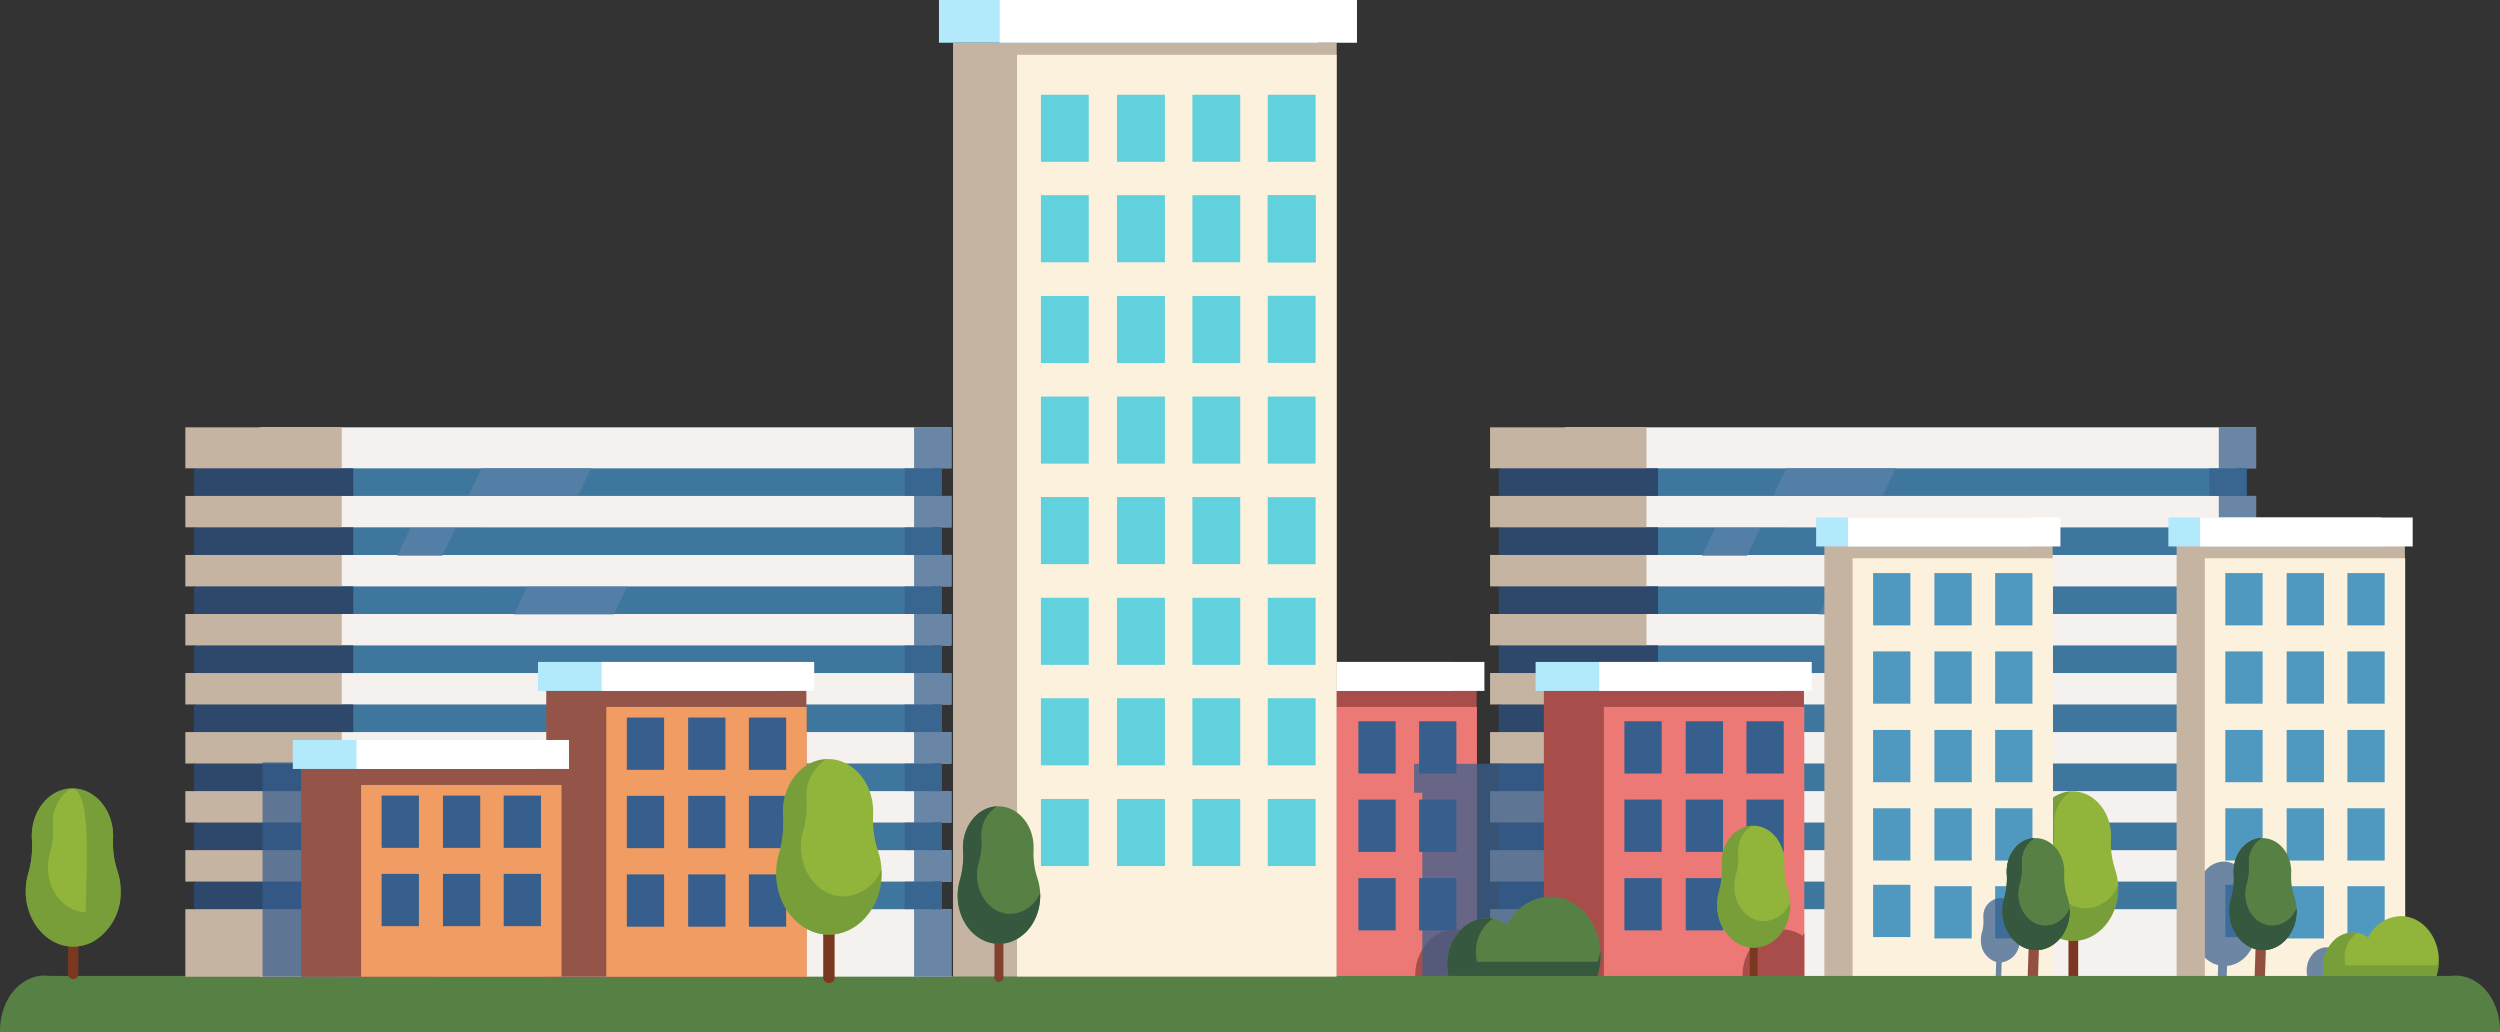 <svg xmlns="http://www.w3.org/2000/svg" xmlns:xlink="http://www.w3.org/1999/xlink" width="419.568" height="173.263" viewBox="0 0 419.568 173.263">
  <rect x="0" y="0" width="419.568" height="173.263" fill="#333333" stroke="none"/>
  <defs>
    <clipPath id="clip-path">
      <rect id="長方形_30659" data-name="長方形 30659" width="419.568" height="173.262" fill="none"/>
    </clipPath>
    <clipPath id="clip-path-3">
      <rect id="長方形_30510" data-name="長方形 30510" width="30.94" height="50.876" fill="none"/>
    </clipPath>
    <clipPath id="clip-path-5">
      <rect id="長方形_30512" data-name="長方形 30512" width="7.95" height="16.851" fill="none"/>
    </clipPath>
    <clipPath id="clip-path-7">
      <rect id="長方形_30522" data-name="長方形 30522" width="7.842" height="92.195" fill="none"/>
    </clipPath>
    <clipPath id="clip-path-8">
      <rect id="長方形_30523" data-name="長方形 30523" width="29.816" height="46.238" fill="none"/>
    </clipPath>
    <clipPath id="clip-path-9">
      <rect id="長方形_30524" data-name="長方形 30524" width="15.062" height="25.086" fill="none"/>
    </clipPath>
    <clipPath id="clip-path-10">
      <rect id="長方形_30542" data-name="長方形 30542" width="8.607" height="19.329" fill="none"/>
    </clipPath>
    <clipPath id="clip-path-11">
      <rect id="長方形_30560" data-name="長方形 30560" width="6.495" height="13.211" fill="none"/>
    </clipPath>
    <clipPath id="clip-path-12">
      <rect id="長方形_30561" data-name="長方形 30561" width="46.348" height="35.738" fill="none"/>
    </clipPath>
    <clipPath id="clip-path-14">
      <rect id="長方形_30585" data-name="長方形 30585" width="10.294" height="29.461" fill="none"/>
    </clipPath>
    <clipPath id="clip-path-15">
      <rect id="長方形_30586" data-name="長方形 30586" width="12.283" height="20.458" fill="none"/>
    </clipPath>
    <clipPath id="clip-path-16">
      <rect id="長方形_30587" data-name="長方形 30587" width="12.924" height="6.755" fill="none"/>
    </clipPath>
    <clipPath id="clip-path-17">
      <rect id="長方形_30588" data-name="長方形 30588" width="19.461" height="7.421" fill="none"/>
    </clipPath>
    <clipPath id="clip-path-18">
      <rect id="長方形_30589" data-name="長方形 30589" width="15.939" height="26.551" fill="none"/>
    </clipPath>
    <clipPath id="clip-path-20">
      <rect id="長方形_30599" data-name="長方形 30599" width="29.816" height="35.988" fill="none"/>
    </clipPath>
    <clipPath id="clip-path-21">
      <rect id="長方形_30620" data-name="長方形 30620" width="17.685" height="29.456" fill="none"/>
    </clipPath>
  </defs>
  <g id="グループ_35136" data-name="グループ 35136" transform="translate(18621.82 12110.263)">
    <g id="グループ_34912" data-name="グループ 34912" transform="translate(-18621.82 -12110.263)">
      <g id="グループ_34911" data-name="グループ 34911" clip-path="url(#clip-path)">
        <rect id="長方形_30503" data-name="長方形 30503" width="63.627" height="7.132" transform="translate(157.583)" fill="#b2eafb"/>
        <rect id="長方形_30504" data-name="長方形 30504" width="64.318" height="156.702" transform="translate(159.972 7.217)" fill="#c6b4a3"/>
        <rect id="長方形_30505" data-name="長方形 30505" width="53.612" height="154.717" transform="translate(170.678 9.202)" fill="#fbf1dc"/>
        <rect id="長方形_30506" data-name="長方形 30506" width="14.477" height="145.563" transform="translate(173.399 15.888)" fill="#4f98c0"/>
        <rect id="長方形_30507" data-name="長方形 30507" width="14.477" height="145.548" transform="translate(190.212 15.903)" fill="#4f98c0"/>
        <rect id="長方形_30508" data-name="長方形 30508" width="14.477" height="145.548" transform="translate(207.025 15.903)" fill="#4f98c0"/>
        <rect id="長方形_30509" data-name="長方形 30509" width="59.961" height="7.132" transform="translate(167.756)" fill="#fff"/>
        <g id="グループ_34863" data-name="グループ 34863">
          <g id="グループ_34862" data-name="グループ 34862" clip-path="url(#clip-path)">
            <g id="グループ_34855" data-name="グループ 34855" transform="translate(292.673 113.043)" opacity="0.73" style="mix-blend-mode: multiply;isolation: isolate">
              <g id="グループ_34854" data-name="グループ 34854">
                <g id="グループ_34853" data-name="グループ 34853" clip-path="url(#clip-path-3)">
                  <path id="パス_34445" data-name="パス 34445" d="M616.839,193.97v50.876H587.288l-.005-47.266H585.9V193.97Z" transform="translate(-585.898 -193.97)" fill="#375f8d"/>
                </g>
              </g>
            </g>
            <g id="グループ_34858" data-name="グループ 34858" transform="translate(350.222 113.043)" opacity="0.73" style="mix-blend-mode: multiply;isolation: isolate">
              <g id="グループ_34857" data-name="グループ 34857">
                <g id="グループ_34856" data-name="グループ 34856" clip-path="url(#clip-path-3)">
                  <path id="パス_34446" data-name="パス 34446" d="M732.044,193.97v50.876H702.493l0-47.266H701.1V193.97Z" transform="translate(-701.104 -193.97)" fill="#375f8d"/>
                </g>
              </g>
            </g>
            <g id="グループ_34861" data-name="グループ 34861" transform="translate(284.497 147.76)" opacity="0.73" style="mix-blend-mode: multiply;isolation: isolate">
              <g id="グループ_34860" data-name="グループ 34860">
                <g id="グループ_34859" data-name="グループ 34859" clip-path="url(#clip-path-5)">
                  <path id="パス_34447" data-name="パス 34447" d="M577.481,262.149a5.293,5.293,0,0,0-.274-1.695,7.651,7.651,0,0,1-.365-2.751,4.669,4.669,0,0,0-.011-.572,3.715,3.715,0,0,0-3.139-3.579c-1.992-.165-3.651,1.671-3.651,3.959,0,.09,0,.18.007.268a8.3,8.3,0,0,1-.3,2.846,5.323,5.323,0,0,0-.218,1.654,4.423,4.423,0,0,0,3.576,4.48v3.184a.4.4,0,1,0,.8,0v-3.183a4.427,4.427,0,0,0,3.577-4.612" transform="translate(-569.531 -253.542)" fill="#375f8d"/>
                </g>
              </g>
            </g>
          </g>
        </g>
        <path id="パス_34448" data-name="パス 34448" d="M638.62,129.944v4.632h3.174v5.277H638.62v4.632h3.174v5.276H638.62v4.632h3.174v5.277H638.62V164.3h3.174v5.277H638.62v4.632h3.174v5.276H638.62v4.632h3.174v5.277H638.62v4.632h3.174V199.3H638.62v4.633h3.174v11.331H525.824v-92.2H641.794v6.874Z" transform="translate(-263.16 -51.347)" fill="#f4f1ee"/>
        <path id="パス_34449" data-name="パス 34449" d="M526.867,123.071v92.2H500.62V203.935h1.645V199.3H500.62v-5.276h1.645v-4.632H500.62v-5.277h1.645v-4.632H500.62V174.21h1.645v-4.633H500.62V164.3h1.645v-4.632H500.62v-5.277h1.645v-4.632H500.62v-5.276h1.645v-4.633H500.62v-5.276h1.645v-4.632H500.62v-6.874Z" transform="translate(-250.545 -51.347)" fill="#c6b4a3"/>
        <path id="パス_34450" data-name="パス 34450" d="M732.418,281.268h0Z" transform="translate(-366.554 -117.349)" fill="#9db648"/>
        <path id="パス_34451" data-name="パス 34451" d="M576.616,253.877H553.165v4.632h100.72v-4.632H576.616Z" transform="translate(-276.843 -105.922)" fill="#3e769d"/>
        <path id="パス_34452" data-name="パス 34452" d="M576.616,236.875H553.165v4.632h100.72v-4.632H576.616Z" transform="translate(-276.843 -98.828)" fill="#3e769d"/>
        <path id="パス_34453" data-name="パス 34453" d="M576.616,219.874H553.165v4.632h100.72v-4.632H576.616Z" transform="translate(-276.843 -91.735)" fill="#3e769d"/>
        <path id="パス_34454" data-name="パス 34454" d="M576.616,202.872H553.165V207.5h100.72v-4.632H576.616Z" transform="translate(-276.843 -84.641)" fill="#3e769d"/>
        <path id="パス_34455" data-name="パス 34455" d="M576.616,185.87H553.165V190.5h100.72V185.87H576.616Z" transform="translate(-276.843 -77.548)" fill="#3e769d"/>
        <path id="パス_34456" data-name="パス 34456" d="M576.616,168.869H553.165V173.5h100.72v-4.632H576.616Z" transform="translate(-276.843 -70.455)" fill="#3e769d"/>
        <path id="パス_34457" data-name="パス 34457" d="M576.616,151.867H553.165V156.5h100.72v-4.632H576.616Z" transform="translate(-276.843 -63.361)" fill="#3e769d"/>
        <path id="パス_34458" data-name="パス 34458" d="M576.616,134.865H553.165V139.5h100.72v-4.632H576.616Z" transform="translate(-276.843 -56.268)" fill="#3e769d"/>
        <path id="パス_34459" data-name="パス 34459" d="M616.3,134.865l-2.208,4.632H595.7l2.2-4.632Z" transform="translate(-298.131 -56.268)" fill="#537fa7"/>
        <path id="パス_34460" data-name="パス 34460" d="M581.6,152.078l-2.208,4.632h-7.568l2.2-4.632Z" transform="translate(-286.179 -63.449)" fill="#537fa7"/>
        <path id="パス_34461" data-name="パス 34461" d="M630.012,168.99l-2.208,4.632H611.041l2.2-4.632Z" transform="translate(-305.808 -70.505)" fill="#537fa7"/>
        <rect id="長方形_30514" data-name="長方形 30514" width="26.728" height="4.633" transform="translate(251.532 147.953)" fill="#2d486a"/>
        <rect id="長方形_30515" data-name="長方形 30515" width="26.728" height="4.633" transform="translate(251.532 138.045)" fill="#2d486a"/>
        <rect id="長方形_30516" data-name="長方形 30516" width="26.728" height="4.633" transform="translate(251.532 128.137)" fill="#2d486a"/>
        <rect id="長方形_30517" data-name="長方形 30517" width="26.728" height="4.633" transform="translate(251.532 118.229)" fill="#2d486a"/>
        <rect id="長方形_30518" data-name="長方形 30518" width="26.728" height="4.633" transform="translate(251.532 108.32)" fill="#2d486a"/>
        <rect id="長方形_30519" data-name="長方形 30519" width="26.728" height="4.633" transform="translate(251.532 98.412)" fill="#2d486a"/>
        <rect id="長方形_30520" data-name="長方形 30520" width="26.728" height="4.633" transform="translate(251.532 88.504)" fill="#2d486a"/>
        <rect id="長方形_30521" data-name="長方形 30521" width="26.728" height="4.633" transform="translate(251.532 78.596)" fill="#2d486a"/>
        <g id="グループ_34910" data-name="グループ 34910">
          <g id="グループ_34909" data-name="グループ 34909" clip-path="url(#clip-path)">
            <g id="グループ_34866" data-name="グループ 34866" transform="translate(370.792 71.724)" opacity="0.73" style="mix-blend-mode: multiply;isolation: isolate">
              <g id="グループ_34865" data-name="グループ 34865">
                <g id="グループ_34864" data-name="グループ 34864" clip-path="url(#clip-path-7)">
                  <path id="パス_34462" data-name="パス 34462" d="M750.125,129.944v-6.874h-6.26v6.874h-1.581v4.632h1.581v5.277h-1.581v4.632h1.581v5.276h-1.581v4.632h1.581v5.277h-1.581V164.3h1.581v5.277h-1.581v4.632h1.581v5.276h-1.581v4.632h1.581v5.277h-1.581v4.632h1.581V199.3h-1.581v4.633h1.581v11.331h6.26V203.935h-1.582V199.3h1.582v-5.276h-1.582v-4.632h1.582v-5.277h-1.582v-4.632h1.582V174.21h-1.582v-4.632h1.582V164.3h-1.582v-4.632h1.582v-5.277h-1.582v-4.632h1.582v-5.276h-1.582v-4.632h1.582v-5.277h-1.582v-4.632Z" transform="translate(-742.283 -123.071)" fill="#375f8d"/>
                </g>
              </g>
            </g>
            <g id="グループ_34869" data-name="グループ 34869" transform="translate(80.477 117.68)" opacity="0.73" style="mix-blend-mode: multiply;isolation: isolate">
              <g id="グループ_34868" data-name="グループ 34868">
                <g id="グループ_34867" data-name="グループ 34867" clip-path="url(#clip-path-8)">
                  <path id="パス_34463" data-name="パス 34463" d="M189.971,205.607v-1.051h.951v-2.627H161.106v4.5h1.006l0,41.74h27.9l0-42.56Z" transform="translate(-161.106 -201.928)" fill="#375f8d"/>
                </g>
              </g>
            </g>
            <path id="パス_34464" data-name="パス 34464" d="M694.946,243.516v21.618a.821.821,0,1,0,1.629,0V243.516a.821.821,0,1,0-1.629,0" transform="translate(-347.8 -101.215)" fill="#7b3820"/>
            <path id="パス_34465" data-name="パス 34465" d="M695.352,235.779a8.947,8.947,0,0,0-.021-1.084c-.292-3.63-2.83-6.524-5.947-6.782-3.773-.312-6.917,3.167-6.917,7.5q0,.256.015.509a15.727,15.727,0,0,1-.562,5.392,10.088,10.088,0,0,0-.414,3.135c.111,4.674,3.4,8.464,7.41,8.535,4.213.075,7.648-3.887,7.648-8.785a10.047,10.047,0,0,0-.52-3.211,14.481,14.481,0,0,1-.692-5.211" transform="translate(-341.072 -95.081)" fill="#91b53b"/>
            <g id="グループ_34872" data-name="グループ 34872" transform="translate(340.43 132.82)" opacity="0.52">
              <g id="グループ_34871" data-name="グループ 34871">
                <g id="グループ_34870" data-name="グループ 34870" clip-path="url(#clip-path-9)">
                  <path id="パス_34466" data-name="パス 34466" d="M691.031,247.532c-3.241-.058-5.9-3.123-5.993-6.9a8.162,8.162,0,0,1,.334-2.535,12.71,12.71,0,0,0,.455-4.361c-.008-.136-.012-.273-.012-.411a6.254,6.254,0,0,1,2.848-5.416c-3.445.153-6.2,3.458-6.2,7.514q0,.256.015.508a15.724,15.724,0,0,1-.562,5.392,10.127,10.127,0,0,0-.414,3.135c.111,4.675,3.4,8.464,7.41,8.535,4.213.075,7.648-3.887,7.648-8.785,0-.182-.013-.36-.022-.538a6.042,6.042,0,0,1-5.511,3.865" transform="translate(-681.502 -227.906)" fill="#62883a"/>
                </g>
              </g>
            </g>
            <path id="パス_34467" data-name="パス 34467" d="M769.588,155.127l0,73.493H731.279l0-73.541,3.959,0,27.4.034,2.918,0,3.352,0Z" transform="translate(-365.982 -64.701)" fill="#c6b4a3"/>
            <rect id="長方形_30525" data-name="長方形 30525" width="35.661" height="4.861" transform="translate(363.911 86.849)" fill="#b2eafb"/>
            <path id="パス_34468" data-name="パス 34468" d="M774.381,160.767v70.227H740.752V213.3l-.005-52.535Z" transform="translate(-370.722 -67.075)" fill="#fbf1dc"/>
            <rect id="長方形_30526" data-name="長方形 30526" width="6.258" height="8.774" transform="translate(373.47 96.181)" fill="#4f98c0"/>
            <rect id="長方形_30527" data-name="長方形 30527" width="6.257" height="8.775" transform="translate(383.764 96.181)" fill="#4f98c0"/>
            <rect id="長方形_30528" data-name="長方形 30528" width="6.259" height="8.775" transform="translate(373.47 109.324)" fill="#4f98c0"/>
            <rect id="長方形_30529" data-name="長方形 30529" width="6.257" height="8.775" transform="translate(383.765 109.324)" fill="#4f98c0"/>
            <rect id="長方形_30530" data-name="長方形 30530" width="6.257" height="8.775" transform="translate(393.956 122.505)" fill="#4f98c0"/>
            <rect id="長方形_30531" data-name="長方形 30531" width="6.258" height="8.774" transform="translate(393.956 135.649)" fill="#4f98c0"/>
            <rect id="長方形_30532" data-name="長方形 30532" width="6.258" height="8.774" transform="translate(393.957 148.727)" fill="#4f98c0"/>
            <rect id="長方形_30533" data-name="長方形 30533" width="6.257" height="8.775" transform="translate(393.955 109.324)" fill="#4f98c0"/>
            <rect id="長方形_30534" data-name="長方形 30534" width="6.259" height="8.775" transform="translate(373.471 122.505)" fill="#4f98c0"/>
            <rect id="長方形_30535" data-name="長方形 30535" width="6.257" height="8.775" transform="translate(383.765 122.505)" fill="#4f98c0"/>
            <rect id="長方形_30536" data-name="長方形 30536" width="6.258" height="8.774" transform="translate(373.472 135.648)" fill="#4f98c0"/>
            <rect id="長方形_30537" data-name="長方形 30537" width="6.257" height="8.775" transform="translate(383.766 135.648)" fill="#4f98c0"/>
            <rect id="長方形_30538" data-name="長方形 30538" width="6.258" height="8.774" transform="translate(373.473 148.489)" fill="#4f98c0"/>
            <rect id="長方形_30539" data-name="長方形 30539" width="6.257" height="8.772" transform="translate(383.767 148.728)" fill="#4f98c0"/>
            <rect id="長方形_30540" data-name="長方形 30540" width="6.257" height="8.775" transform="translate(393.955 96.181)" fill="#4f98c0"/>
            <rect id="長方形_30541" data-name="長方形 30541" width="35.661" height="4.861" transform="translate(369.253 86.85)" fill="#fff"/>
            <g id="グループ_34875" data-name="グループ 34875" transform="translate(370.03 144.592)" opacity="0.73" style="mix-blend-mode: multiply;isolation: isolate">
              <g id="グループ_34874" data-name="グループ 34874">
                <g id="グループ_34873" data-name="グループ 34873" clip-path="url(#clip-path-10)">
                  <path id="パス_34469" data-name="パス 34469" d="M749.364,259.494c0,3.237-2.149,5.887-4.875,6.118-.021.6-.042,1.216-.059,1.821h-1.5c.021-.649.043-1.291.064-1.939a5.032,5.032,0,0,1-2.24-1.272V249.74a4.166,4.166,0,0,1,3.587-1.621,4.912,4.912,0,0,1,4.154,4.74,5.892,5.892,0,0,1,.016.755,10.188,10.188,0,0,0,.487,3.642,7.107,7.107,0,0,1,.364,2.239" transform="translate(-740.757 -248.105)" fill="#375f8d"/>
                </g>
              </g>
            </g>
            <path id="パス_34470" data-name="パス 34470" d="M651.245,155.127l0,73.494H612.936l0-73.542,3.959,0,27.4.034,2.918,0,3.352,0Z" transform="translate(-306.755 -64.701)" fill="#c6b4a3"/>
            <rect id="長方形_30543" data-name="長方形 30543" width="35.661" height="4.861" transform="translate(304.795 86.849)" fill="#b2eafb"/>
            <path id="パス_34471" data-name="パス 34471" d="M656.046,231H622.411V160.768h33.63Z" transform="translate(-311.498 -67.075)" fill="#fbf1dc"/>
            <rect id="長方形_30544" data-name="長方形 30544" width="6.258" height="8.774" transform="translate(314.354 96.181)" fill="#4f98c0"/>
            <rect id="長方形_30545" data-name="長方形 30545" width="6.257" height="8.775" transform="translate(324.648 96.181)" fill="#4f98c0"/>
            <rect id="長方形_30546" data-name="長方形 30546" width="6.259" height="8.775" transform="translate(314.354 109.323)" fill="#4f98c0"/>
            <rect id="長方形_30547" data-name="長方形 30547" width="6.257" height="8.775" transform="translate(324.649 109.324)" fill="#4f98c0"/>
            <rect id="長方形_30548" data-name="長方形 30548" width="6.257" height="8.775" transform="translate(334.84 122.505)" fill="#4f98c0"/>
            <rect id="長方形_30549" data-name="長方形 30549" width="6.258" height="8.774" transform="translate(334.841 135.648)" fill="#4f98c0"/>
            <rect id="長方形_30550" data-name="長方形 30550" width="6.258" height="8.774" transform="translate(334.842 148.726)" fill="#4f98c0"/>
            <rect id="長方形_30551" data-name="長方形 30551" width="6.257" height="8.775" transform="translate(334.84 109.324)" fill="#4f98c0"/>
            <rect id="長方形_30552" data-name="長方形 30552" width="6.259" height="8.775" transform="translate(314.355 122.505)" fill="#4f98c0"/>
            <rect id="長方形_30553" data-name="長方形 30553" width="6.257" height="8.775" transform="translate(324.65 122.505)" fill="#4f98c0"/>
            <rect id="長方形_30554" data-name="長方形 30554" width="6.258" height="8.774" transform="translate(314.356 135.648)" fill="#4f98c0"/>
            <rect id="長方形_30555" data-name="長方形 30555" width="6.257" height="8.775" transform="translate(324.65 135.648)" fill="#4f98c0"/>
            <rect id="長方形_30556" data-name="長方形 30556" width="6.258" height="8.774" transform="translate(314.357 148.489)" fill="#4f98c0"/>
            <rect id="長方形_30557" data-name="長方形 30557" width="6.257" height="8.773" transform="translate(324.651 148.727)" fill="#4f98c0"/>
            <rect id="長方形_30558" data-name="長方形 30558" width="6.257" height="8.775" transform="translate(334.839 96.181)" fill="#4f98c0"/>
            <rect id="長方形_30559" data-name="長方形 30559" width="35.661" height="4.861" transform="translate(310.137 86.849)" fill="#fff"/>
            <g id="グループ_34878" data-name="グループ 34878" transform="translate(332.448 150.709)" opacity="0.73" style="mix-blend-mode: multiply;isolation: isolate">
              <g id="グループ_34877" data-name="グループ 34877">
                <g id="グループ_34876" data-name="グループ 34876" clip-path="url(#clip-path-11)">
                  <path id="パス_34472" data-name="パス 34472" d="M672.018,265.639a3.6,3.6,0,0,1-3.006,3.776c-.025.8-.055,1.6-.079,2.4h-.926c.03-.821.054-1.646.084-2.472a3.693,3.693,0,0,1-2.567-3.6,4.325,4.325,0,0,1,.176-1.353,6.678,6.678,0,0,0,.243-2.325c0-.073,0-.146,0-.22a3,3,0,0,1,2.98-3.239,3.036,3.036,0,0,1,2.567,2.926,3.429,3.429,0,0,1,.009.469,6.241,6.241,0,0,0,.3,2.247,4.414,4.414,0,0,1,.222,1.387" transform="translate(-665.523 -258.602)" fill="#375f8d"/>
                </g>
              </g>
            </g>
            <g id="グループ_34881" data-name="グループ 34881" transform="translate(182.378 128.181)" opacity="0.73" style="mix-blend-mode: multiply;isolation: isolate">
              <g id="グループ_34880" data-name="グループ 34880">
                <g id="グループ_34879" data-name="グループ 34879" clip-path="url(#clip-path-12)">
                  <path id="パス_34473" data-name="パス 34473" d="M410.139,227.5v-2.693h1.307v-4.86H365.1v4.86h1.383l0,30.878h43.709l0-28.184Z" transform="translate(-365.099 -219.946)" fill="#375f8d"/>
                </g>
              </g>
            </g>
            <path id="パス_34474" data-name="パス 34474" d="M452.356,196.724l0,49.251H408.7l0-49.3,9.3,0,27.4.033,2.918.005,3.352,0Z" transform="translate(-204.542 -82.056)" fill="#a84d4a"/>
            <rect id="長方形_30562" data-name="長方形 30562" width="41.007" height="4.861" transform="translate(202.774 111.092)" fill="#b2eafb"/>
            <path id="パス_34475" data-name="パス 34475" d="M462.507,241.5v7.353H428.873l-.006-45.278H462.5Z" transform="translate(-214.635 -84.936)" fill="#ec7975"/>
            <rect id="長方形_30563" data-name="長方形 30563" width="6.258" height="8.774" transform="translate(217.679 121.047)" fill="#375f8d"/>
            <rect id="長方形_30564" data-name="長方形 30564" width="6.257" height="8.775" transform="translate(227.973 121.047)" fill="#375f8d"/>
            <rect id="長方形_30565" data-name="長方形 30565" width="6.259" height="8.775" transform="translate(217.679 134.189)" fill="#375f8d"/>
            <rect id="長方形_30566" data-name="長方形 30566" width="6.257" height="8.775" transform="translate(227.973 134.19)" fill="#375f8d"/>
            <rect id="長方形_30567" data-name="長方形 30567" width="6.257" height="8.775" transform="translate(238.165 147.371)" fill="#375f8d"/>
            <rect id="長方形_30568" data-name="長方形 30568" width="6.257" height="8.775" transform="translate(238.164 134.19)" fill="#375f8d"/>
            <rect id="長方形_30569" data-name="長方形 30569" width="6.259" height="8.775" transform="translate(217.68 147.371)" fill="#375f8d"/>
            <rect id="長方形_30570" data-name="長方形 30570" width="6.257" height="8.775" transform="translate(227.974 147.371)" fill="#375f8d"/>
            <rect id="長方形_30571" data-name="長方形 30571" width="6.257" height="8.775" transform="translate(238.164 121.046)" fill="#375f8d"/>
            <rect id="長方形_30572" data-name="長方形 30572" width="35.661" height="4.861" transform="translate(213.461 111.092)" fill="#fff"/>
            <path id="パス_34476" data-name="パス 34476" d="M485.832,268.234v7.353H475.477a1.256,1.256,0,0,1-.005-.143,8.308,8.308,0,0,1,2.614-6.187,6.072,6.072,0,0,1,4.068-1.609,5.611,5.611,0,0,1,1.774.287,6.386,6.386,0,0,1,1.615.8q.136-.262.289-.505" transform="translate(-237.96 -111.667)" fill="#a84d4a"/>
            <g id="グループ_34884" data-name="グループ 34884" transform="translate(237.318 128.181)" opacity="0.73" style="mix-blend-mode: multiply;isolation: isolate">
              <g id="グループ_34883" data-name="グループ 34883">
                <g id="グループ_34882" data-name="グループ 34882" clip-path="url(#clip-path-12)">
                  <path id="パス_34477" data-name="パス 34477" d="M520.124,227.5v-2.693h1.307v-4.86H475.083v4.86h1.383l0,30.878h43.709l0-28.184Z" transform="translate(-475.083 -219.946)" fill="#375f8d"/>
                </g>
              </g>
            </g>
            <path id="パス_34478" data-name="パス 34478" d="M562.341,196.724l0,49.251H518.687l0-49.3,9.3,0,27.4.033,2.918.005,3.352,0Z" transform="translate(-259.586 -82.056)" fill="#a84d4a"/>
            <rect id="長方形_30574" data-name="長方形 30574" width="41.007" height="4.861" transform="translate(257.714 111.092)" fill="#b2eafb"/>
            <path id="パス_34479" data-name="パス 34479" d="M572.492,241.5v7.353H538.857l-.005-45.278h33.635Z" transform="translate(-269.68 -84.936)" fill="#ec7975"/>
            <rect id="長方形_30575" data-name="長方形 30575" width="6.258" height="8.774" transform="translate(272.619 121.047)" fill="#375f8d"/>
            <rect id="長方形_30576" data-name="長方形 30576" width="6.257" height="8.775" transform="translate(282.913 121.047)" fill="#375f8d"/>
            <rect id="長方形_30577" data-name="長方形 30577" width="6.259" height="8.775" transform="translate(272.62 134.189)" fill="#375f8d"/>
            <rect id="長方形_30578" data-name="長方形 30578" width="6.257" height="8.775" transform="translate(282.914 134.19)" fill="#375f8d"/>
            <rect id="長方形_30579" data-name="長方形 30579" width="6.257" height="8.775" transform="translate(293.105 147.371)" fill="#375f8d"/>
            <rect id="長方形_30580" data-name="長方形 30580" width="6.257" height="8.775" transform="translate(293.105 134.19)" fill="#375f8d"/>
            <rect id="長方形_30581" data-name="長方形 30581" width="6.259" height="8.775" transform="translate(272.62 147.371)" fill="#375f8d"/>
            <rect id="長方形_30582" data-name="長方形 30582" width="6.257" height="8.775" transform="translate(282.915 147.371)" fill="#375f8d"/>
            <rect id="長方形_30583" data-name="長方形 30583" width="6.257" height="8.775" transform="translate(293.104 121.046)" fill="#375f8d"/>
            <rect id="長方形_30584" data-name="長方形 30584" width="35.661" height="4.861" transform="translate(268.402 111.092)" fill="#fff"/>
            <path id="パス_34480" data-name="パス 34480" d="M595.817,268.234v7.353H585.462a1.377,1.377,0,0,1-.005-.143,8.308,8.308,0,0,1,2.614-6.187,6.072,6.072,0,0,1,4.068-1.609,5.612,5.612,0,0,1,1.774.287,6.384,6.384,0,0,1,1.614.8q.137-.262.289-.505" transform="translate(-293.004 -111.667)" fill="#a84d4a"/>
            <g id="グループ_34887" data-name="グループ 34887" transform="translate(125.096 131.33)" opacity="0.4" style="mix-blend-mode: multiply;isolation: isolate">
              <g id="グループ_34886" data-name="グループ 34886">
                <g id="グループ_34885" data-name="グループ 34885" clip-path="url(#clip-path-14)">
                  <path id="パス_34481" data-name="パス 34481" d="M260.721,254.666a7.064,7.064,0,0,1-1.588.143c-4.71-.081-8.574-4.534-8.7-10.022a11.837,11.837,0,0,1,.486-3.68,18.5,18.5,0,0,0,.658-6.33c-.011-.2-.016-.4-.016-.6,0-5.089,3.694-9.174,8.12-8.806a7.062,7.062,0,0,1,1.037.168Z" transform="translate(-250.427 -225.349)" fill="#375f8d"/>
                </g>
              </g>
            </g>
            <path id="パス_34482" data-name="パス 34482" d="M587.856,250.522v17.606a.669.669,0,1,0,1.329,0V250.522a.669.669,0,1,0-1.329,0" transform="translate(-294.205 -104.209)" fill="#7b3820"/>
            <path id="パス_34483" data-name="パス 34483" d="M588.186,244.212a7.273,7.273,0,0,0-.017-.883c-.238-2.961-2.308-5.321-4.85-5.531-3.077-.255-5.641,2.582-5.641,6.118,0,.139,0,.277.012.414a12.83,12.83,0,0,1-.458,4.4,8.243,8.243,0,0,0-.338,2.557c.091,3.813,2.775,6.9,6.043,6.961,3.436.061,6.238-3.17,6.238-7.164a8.2,8.2,0,0,0-.424-2.618,11.8,11.8,0,0,1-.565-4.25" transform="translate(-288.717 -99.206)" fill="#91b53b"/>
            <g id="グループ_34890" data-name="グループ 34890" transform="translate(288.174 138.581)" opacity="0.52">
              <g id="グループ_34889" data-name="グループ 34889">
                <g id="グループ_34888" data-name="グループ 34888" clip-path="url(#clip-path-15)">
                  <path id="パス_34484" data-name="パス 34484" d="M584.662,253.8c-2.644-.047-4.815-2.546-4.887-5.63a6.671,6.671,0,0,1,.272-2.068,10.354,10.354,0,0,0,.371-3.556c-.007-.111-.01-.223-.01-.336a5.1,5.1,0,0,1,2.323-4.417c-2.809.125-5.054,2.821-5.054,6.129q0,.209.012.414a12.831,12.831,0,0,1-.459,4.4,8.259,8.259,0,0,0-.338,2.557c.091,3.813,2.775,6.9,6.044,6.961,3.436.061,6.237-3.17,6.237-7.164,0-.148-.01-.293-.017-.439a4.927,4.927,0,0,1-4.494,3.152" transform="translate(-576.891 -237.791)" fill="#62883a"/>
                </g>
              </g>
            </g>
            <path id="パス_34485" data-name="パス 34485" d="M681.773,252.851q-.267,8.077-.535,16.154a.873.873,0,1,0,1.735,0q.268-8.077.535-16.154a.874.874,0,1,0-1.735,0" transform="translate(-340.939 -105.086)" fill="#925140"/>
            <path id="パス_34486" data-name="パス 34486" d="M683.128,247.263a6.682,6.682,0,0,0-.016-.812c-.218-2.719-2.12-4.887-4.455-5.08-2.826-.234-5.181,2.372-5.181,5.619,0,.128,0,.255.011.381a11.8,11.8,0,0,1-.421,4.039,7.554,7.554,0,0,0-.31,2.348c.083,3.5,2.548,6.34,5.55,6.394,3.156.056,5.729-2.912,5.729-6.58a7.517,7.517,0,0,0-.389-2.4,10.841,10.841,0,0,1-.518-3.9" transform="translate(-336.694 -100.698)" fill="#578045"/>
            <path id="パス_34487" data-name="パス 34487" d="M679.891,256.067c-2.428-.043-4.422-2.339-4.489-5.171a6.123,6.123,0,0,1,.25-1.9,9.516,9.516,0,0,0,.341-3.267c-.006-.1-.009-.2-.009-.308a4.686,4.686,0,0,1,2.134-4.057c-2.58.115-4.642,2.59-4.642,5.629,0,.128,0,.255.011.381a11.8,11.8,0,0,1-.421,4.039,7.571,7.571,0,0,0-.31,2.348c.083,3.5,2.549,6.34,5.55,6.394,3.156.056,5.729-2.912,5.729-6.58,0-.136-.01-.27-.016-.4a4.526,4.526,0,0,1-4.128,2.9" transform="translate(-336.693 -100.701)" fill="#36583e"/>
            <path id="パス_34488" data-name="パス 34488" d="M758.02,252.851q-.267,8.077-.535,16.154a.874.874,0,1,0,1.735,0q.268-8.077.535-16.154a.874.874,0,1,0-1.735,0" transform="translate(-379.099 -105.086)" fill="#925140"/>
            <path id="パス_34489" data-name="パス 34489" d="M759.375,247.263a6.7,6.7,0,0,0-.016-.812c-.218-2.719-2.12-4.887-4.455-5.08-2.826-.234-5.181,2.372-5.181,5.619,0,.128,0,.255.011.381a11.782,11.782,0,0,1-.421,4.039,7.558,7.558,0,0,0-.31,2.348c.083,3.5,2.548,6.34,5.55,6.394,3.155.056,5.729-2.912,5.729-6.58a7.515,7.515,0,0,0-.389-2.4,10.842,10.842,0,0,1-.518-3.9" transform="translate(-374.853 -100.698)" fill="#578045"/>
            <path id="パス_34490" data-name="パス 34490" d="M756.138,256.067c-2.428-.043-4.422-2.339-4.489-5.171a6.129,6.129,0,0,1,.25-1.9,9.512,9.512,0,0,0,.341-3.267c-.006-.1-.009-.2-.009-.308a4.686,4.686,0,0,1,2.133-4.057c-2.58.115-4.642,2.59-4.642,5.629q0,.191.011.381a11.792,11.792,0,0,1-.421,4.039,7.571,7.571,0,0,0-.31,2.348c.083,3.5,2.549,6.34,5.55,6.394,3.155.056,5.729-2.912,5.729-6.58,0-.136-.01-.27-.016-.4a4.525,4.525,0,0,1-4.128,2.9" transform="translate(-374.853 -100.701)" fill="#36583e"/>
            <g id="グループ_34893" data-name="グループ 34893" transform="translate(387.124 157.164)" opacity="0.73" style="mix-blend-mode: multiply;isolation: isolate">
              <g id="グループ_34892" data-name="グループ 34892">
                <g id="グループ_34891" data-name="グループ 34891" clip-path="url(#clip-path-16)">
                  <path id="パス_34491" data-name="パス 34491" d="M787.9,274.632a5.62,5.62,0,0,1-.29,1.8H775.091a4.6,4.6,0,0,1-.113-1.011,4.173,4.173,0,0,1,1.314-3.109,3.049,3.049,0,0,1,2.044-.808,2.81,2.81,0,0,1,.892.145,3.194,3.194,0,0,1,.811.4,4.154,4.154,0,0,1,3.618-2.375c2.344,0,4.246,2.218,4.246,4.954" transform="translate(-774.978 -269.678)" fill="#375f8d"/>
                </g>
              </g>
            </g>
            <path id="パス_34492" data-name="パス 34492" d="M511.964,268.059a11.206,11.206,0,0,1-.577,3.585H486.465a9.189,9.189,0,0,1-.224-2.013,8.307,8.307,0,0,1,2.615-6.187,6.071,6.071,0,0,1,4.068-1.609,5.61,5.61,0,0,1,1.775.287,6.371,6.371,0,0,1,1.614.8,8.268,8.268,0,0,1,7.2-4.728c4.666,0,8.451,4.416,8.451,9.86" transform="translate(-243.349 -107.725)" fill="#578045"/>
            <path id="パス_34493" data-name="パス 34493" d="M511.96,270.662a11.206,11.206,0,0,1-.577,3.585H486.462a9.163,9.163,0,0,1-.225-2.013,8.308,8.308,0,0,1,2.614-6.187,6.072,6.072,0,0,1,4.068-1.609,5.688,5.688,0,0,1,.978.087,4.848,4.848,0,0,0-.716.543,6.731,6.731,0,0,0-2.128,5.027,7.361,7.361,0,0,0,.187,1.634H511.5a8.474,8.474,0,0,0,.422-2.046c.027.324.043.649.043.979" transform="translate(-243.347 -110.328)" fill="#36583e"/>
            <path id="パス_34494" data-name="パス 34494" d="M799.88,271.275a8.5,8.5,0,0,1-.437,2.712H780.589a6.926,6.926,0,0,1-.17-1.523,6.283,6.283,0,0,1,1.978-4.68,4.593,4.593,0,0,1,3.078-1.217,4.26,4.26,0,0,1,1.343.217,4.838,4.838,0,0,1,1.221.609,6.255,6.255,0,0,1,5.448-3.577c3.531,0,6.394,3.341,6.394,7.46" transform="translate(-390.577 -110.068)" fill="#91b53b"/>
            <g id="グループ_34896" data-name="グループ 34896" transform="translate(389.841 156.498)" opacity="0.52">
              <g id="グループ_34895" data-name="グループ 34895">
                <g id="グループ_34894" data-name="グループ 34894" clip-path="url(#clip-path-17)">
                  <path id="パス_34495" data-name="パス 34495" d="M799.877,273.244a8.487,8.487,0,0,1-.437,2.712H780.586a6.925,6.925,0,0,1-.17-1.523,6.285,6.285,0,0,1,1.977-4.68,4.594,4.594,0,0,1,3.078-1.217,4.339,4.339,0,0,1,.74.066,3.7,3.7,0,0,0-.542.411,5.091,5.091,0,0,0-1.61,3.8,5.556,5.556,0,0,0,.142,1.236h15.324a6.407,6.407,0,0,0,.319-1.547c.021.245.033.491.033.741" transform="translate(-780.416 -268.535)" fill="#62883a"/>
                </g>
              </g>
            </g>
            <path id="パス_34496" data-name="パス 34496" d="M361.6,75.656v41.81l-14.481,32.68v-41.8Z" transform="translate(-173.723 -31.565)" fill="#5baed2"/>
            <path id="パス_34497" data-name="パス 34497" d="M395.263,21.935V57.109L380.787,89.777v-41.8l11.536-26.038Z" transform="translate(-190.573 -9.152)" fill="#5baed2"/>
            <path id="パス_34498" data-name="パス 34498" d="M427.694,21.935l-13.252,29.9v-29.9Z" transform="translate(-207.416 -9.152)" fill="#5baed2"/>
            <path id="パス_34499" data-name="パス 34499" d="M756.138,256.067c-2.428-.043-4.422-2.339-4.489-5.171a6.129,6.129,0,0,1,.25-1.9,9.512,9.512,0,0,0,.341-3.267c-.006-.1-.009-.2-.009-.308a4.686,4.686,0,0,1,2.133-4.057c-2.58.115-4.642,2.59-4.642,5.629q0,.191.011.381a11.792,11.792,0,0,1-.421,4.039,7.571,7.571,0,0,0-.31,2.348c.083,3.5,2.549,6.34,5.55,6.394,3.155.056,5.729-2.912,5.729-6.58,0-.136-.01-.27-.016-.4a4.525,4.525,0,0,1-4.128,2.9" transform="translate(-374.853 -100.701)" fill="#36583e"/>
            <path id="パス_34500" data-name="パス 34500" d="M679.891,256.067c-2.428-.043-4.422-2.339-4.489-5.171a6.123,6.123,0,0,1,.25-1.9,9.516,9.516,0,0,0,.341-3.267c-.006-.1-.009-.2-.009-.308a4.686,4.686,0,0,1,2.134-4.057c-2.58.115-4.642,2.59-4.642,5.629,0,.128,0,.255.011.381a11.8,11.8,0,0,1-.421,4.039,7.571,7.571,0,0,0-.31,2.348c.083,3.5,2.549,6.34,5.55,6.394,3.156.056,5.729-2.912,5.729-6.58,0-.136-.01-.27-.016-.4a4.526,4.526,0,0,1-4.128,2.9" transform="translate(-336.693 -100.701)" fill="#36583e"/>
            <path id="パス_34501" data-name="パス 34501" d="M411.2,281H8.366C3.745,280.38,0,284.75,0,290.141v.336H419.568v-.336c0-5.391-3.745-9.76-8.366-9.138" transform="translate(0 -117.214)" fill="#578045"/>
            <path id="パス_34502" data-name="パス 34502" d="M22.868,243.573V264.58a.868.868,0,1,0,1.724,0V243.573a.868.868,0,1,0-1.724,0" transform="translate(-11.445 -101.217)" fill="#7b3820"/>
            <path id="パス_34503" data-name="パス 34503" d="M24.581,244.3a9.527,9.527,0,0,1-4.506,8.376,7.024,7.024,0,0,1-3.587.917c-4.244-.075-7.725-4.085-7.842-9.031a10.7,10.7,0,0,1,.439-3.318,16.638,16.638,0,0,0,.593-5.706c-.011-.181-.015-.355-.015-.537,0-4.3,2.913-7.79,6.559-7.952h.031a5.73,5.73,0,0,1,.727.012c3.3.274,5.987,3.337,6.3,7.179a9.011,9.011,0,0,1,.021,1.141,15.328,15.328,0,0,0,.733,5.52,10.657,10.657,0,0,1,.55,3.4" transform="translate(-4.326 -94.728)" fill="#91b53b"/>
            <g id="グループ_34899" data-name="グループ 34899" transform="translate(4.316 132.319)" opacity="0.52">
              <g id="グループ_34898" data-name="グループ 34898">
                <g id="グループ_34897" data-name="グループ 34897" clip-path="url(#clip-path-18)">
                  <path id="パス_34504" data-name="パス 34504" d="M22.724,250.263l.008-.012c.151-.21.292-.431.427-.656l.059-.1a9.919,9.919,0,0,0,.7-1.489c.016-.044.031-.089.047-.132.083-.232.159-.469.226-.71.009-.035.02-.068.029-.1.072-.273.135-.552.186-.836.007-.038.011-.076.018-.114.041-.243.073-.49.1-.74.006-.064.013-.128.018-.193.023-.287.039-.578.039-.872a10.659,10.659,0,0,0-.55-3.4,15.318,15.318,0,0,1-.733-5.52,9.011,9.011,0,0,0-.021-1.141c-.31-3.842-2.994-6.9-6.3-7.178a5.725,5.725,0,0,0-.727-.013c3.614.081,2.475,13.794,2.475,20.767h0c-3.43-.061-6.247-3.3-6.342-7.305a8.641,8.641,0,0,1,.354-2.683,13.453,13.453,0,0,0,.481-4.615q-.012-.216-.012-.435a6.616,6.616,0,0,1,3.014-5.731c-3.646.162-6.558,3.659-6.558,7.952,0,.181,0,.36.015.538a16.644,16.644,0,0,1-.594,5.706,10.719,10.719,0,0,0-.438,3.318c.118,4.947,3.6,8.957,7.842,9.032a7,7,0,0,0,3.584-.93l0,.013c.075-.042.146-.09.219-.135l.084-.052a7.963,7.963,0,0,0,1.228-.949l.059-.057c.179-.171.351-.35.517-.539l.034-.038c.178-.206.349-.421.511-.646" transform="translate(-8.64 -227.047)" fill="#62883a"/>
                </g>
              </g>
            </g>
            <path id="パス_34505" data-name="パス 34505" d="M200.27,129.944v4.632h3.174v5.277H200.27v4.632h3.174v5.276H200.27v4.632h3.174v5.277H200.27V164.3h3.174v5.277H200.27v4.632h3.174v5.276H200.27v4.632h3.174v5.277H200.27v4.632h3.174V199.3H200.27v4.633h3.174v11.331H87.474v-92.2H203.444v6.874Z" transform="translate(-43.778 -51.347)" fill="#f4f1ee"/>
            <path id="パス_34506" data-name="パス 34506" d="M88.518,123.071v92.2H62.27V203.935h1.645V199.3H62.27v-5.276h1.645v-4.632H62.27v-5.277h1.645v-4.632H62.27V174.21h1.645v-4.633H62.27V164.3h1.645v-4.632H62.27v-5.277h1.645v-4.632H62.27v-5.276h1.645v-4.633H62.27v-5.276h1.645v-4.632H62.27v-6.874Z" transform="translate(-31.164 -51.347)" fill="#c6b4a3"/>
            <path id="パス_34507" data-name="パス 34507" d="M294.124,281.269Z" transform="translate(-147.173 -117.35)" fill="#9db648"/>
            <path id="パス_34508" data-name="パス 34508" d="M138.266,253.877H114.815v4.632h100.72v-4.632H138.266Z" transform="translate(-57.462 -105.922)" fill="#3e769d"/>
            <path id="パス_34509" data-name="パス 34509" d="M138.266,236.875H114.815v4.632h100.72v-4.632H138.266Z" transform="translate(-57.462 -98.828)" fill="#3e769d"/>
            <path id="パス_34510" data-name="パス 34510" d="M138.266,219.874H114.815v4.632h100.72v-4.632H138.266Z" transform="translate(-57.462 -91.735)" fill="#3e769d"/>
            <path id="パス_34511" data-name="パス 34511" d="M138.266,202.872H114.815V207.5h100.72v-4.632H138.266Z" transform="translate(-57.462 -84.641)" fill="#3e769d"/>
            <path id="パス_34512" data-name="パス 34512" d="M138.266,185.87H114.815V190.5h100.72V185.87H138.266Z" transform="translate(-57.462 -77.548)" fill="#3e769d"/>
            <path id="パス_34513" data-name="パス 34513" d="M138.266,168.869H114.815V173.5h100.72v-4.632H138.266Z" transform="translate(-57.462 -70.455)" fill="#3e769d"/>
            <path id="パス_34514" data-name="パス 34514" d="M138.266,151.867H114.815V156.5h100.72v-4.632H138.266Z" transform="translate(-57.462 -63.361)" fill="#3e769d"/>
            <path id="パス_34515" data-name="パス 34515" d="M138.266,134.865H114.815V139.5h100.72v-4.632H138.266Z" transform="translate(-57.462 -56.268)" fill="#3e769d"/>
            <path id="パス_34516" data-name="パス 34516" d="M177.951,134.865l-2.208,4.632H157.351l2.2-4.632Z" transform="translate(-78.749 -56.268)" fill="#537fa7"/>
            <path id="パス_34517" data-name="パス 34517" d="M143.246,152.078l-2.208,4.632h-7.568l2.2-4.632Z" transform="translate(-66.797 -63.449)" fill="#537fa7"/>
            <path id="パス_34518" data-name="パス 34518" d="M191.662,168.99l-2.208,4.632H172.691l2.2-4.632Z" transform="translate(-86.427 -70.505)" fill="#537fa7"/>
            <rect id="長方形_30590" data-name="長方形 30590" width="26.728" height="4.633" transform="translate(32.563 147.953)" fill="#2d486a"/>
            <rect id="長方形_30591" data-name="長方形 30591" width="26.728" height="4.633" transform="translate(32.563 138.045)" fill="#2d486a"/>
            <rect id="長方形_30592" data-name="長方形 30592" width="26.728" height="4.633" transform="translate(32.563 128.137)" fill="#2d486a"/>
            <rect id="長方形_30593" data-name="長方形 30593" width="26.728" height="4.633" transform="translate(32.563 118.229)" fill="#2d486a"/>
            <rect id="長方形_30594" data-name="長方形 30594" width="26.728" height="4.633" transform="translate(32.563 108.32)" fill="#2d486a"/>
            <rect id="長方形_30595" data-name="長方形 30595" width="26.728" height="4.633" transform="translate(32.563 98.412)" fill="#2d486a"/>
            <rect id="長方形_30596" data-name="長方形 30596" width="26.728" height="4.633" transform="translate(32.563 88.504)" fill="#2d486a"/>
            <rect id="長方形_30597" data-name="長方形 30597" width="26.728" height="4.633" transform="translate(32.563 78.596)" fill="#2d486a"/>
            <g id="グループ_34902" data-name="グループ 34902" transform="translate(151.823 71.724)" opacity="0.73" style="mix-blend-mode: multiply;isolation: isolate">
              <g id="グループ_34901" data-name="グループ 34901">
                <g id="グループ_34900" data-name="グループ 34900" clip-path="url(#clip-path-7)">
                  <path id="パス_34519" data-name="パス 34519" d="M311.775,129.944v-6.874h-6.26v6.874h-1.582v4.632h1.582v5.277h-1.582v4.632h1.582v5.276h-1.582v4.632h1.582v5.277h-1.582V164.3h1.582v5.277h-1.582v4.632h1.582v5.276h-1.582v4.632h1.582v5.277h-1.582v4.632h1.582V199.3h-1.582v4.633h1.582v11.331h6.26V203.935h-1.581V199.3h1.581v-5.276h-1.581v-4.632h1.581v-5.277h-1.581v-4.632h1.581V174.21h-1.581v-4.632h1.581V164.3h-1.581v-4.632h1.581v-5.277h-1.581v-4.632h1.581v-5.276h-1.581v-4.632h1.581v-5.277h-1.581v-4.632Z" transform="translate(-303.933 -123.071)" fill="#375f8d"/>
                </g>
              </g>
            </g>
            <g id="グループ_34905" data-name="グループ 34905" transform="translate(44.065 127.931)" opacity="0.73" style="mix-blend-mode: multiply;isolation: isolate">
              <g id="グループ_34904" data-name="グループ 34904">
                <g id="グループ_34903" data-name="グループ 34903" clip-path="url(#clip-path-20)">
                  <path id="パス_34520" data-name="パス 34520" d="M117.077,223.2v-1.051h.951v-2.627H88.212V255.5h28.9l0-32.309Z" transform="translate(-88.212 -219.517)" fill="#375f8d"/>
                </g>
              </g>
            </g>
            <path id="パス_34521" data-name="パス 34521" d="M227.179,196.724l0,49.251H183.525l0-49.3,9.3,0,27.4.033,2.918.005,3.352,0Z" transform="translate(-91.847 -82.056)" fill="#945548"/>
            <rect id="長方形_30600" data-name="長方形 30600" width="41.007" height="4.861" transform="translate(90.291 111.092)" fill="#b2eafb"/>
            <path id="パス_34522" data-name="パス 34522" d="M237.336,245.583v3.273H203.7V203.58H237.33v12.878Z" transform="translate(-101.946 -84.937)" fill="#f09c62"/>
            <rect id="長方形_30601" data-name="長方形 30601" width="6.258" height="8.774" transform="translate(105.196 120.424)" fill="#375f8d"/>
            <rect id="長方形_30602" data-name="長方形 30602" width="6.257" height="8.775" transform="translate(115.491 120.423)" fill="#375f8d"/>
            <rect id="長方形_30603" data-name="長方形 30603" width="6.259" height="8.775" transform="translate(105.197 133.566)" fill="#375f8d"/>
            <rect id="長方形_30604" data-name="長方形 30604" width="6.257" height="8.775" transform="translate(115.491 133.566)" fill="#375f8d"/>
            <rect id="長方形_30605" data-name="長方形 30605" width="6.257" height="8.775" transform="translate(125.683 146.747)" fill="#375f8d"/>
            <rect id="長方形_30606" data-name="長方形 30606" width="6.257" height="8.775" transform="translate(125.682 133.566)" fill="#375f8d"/>
            <rect id="長方形_30607" data-name="長方形 30607" width="6.259" height="8.775" transform="translate(105.197 146.747)" fill="#375f8d"/>
            <rect id="長方形_30608" data-name="長方形 30608" width="6.257" height="8.775" transform="translate(115.492 146.747)" fill="#375f8d"/>
            <rect id="長方形_30609" data-name="長方形 30609" width="6.257" height="8.775" transform="translate(125.681 120.423)" fill="#375f8d"/>
            <rect id="長方形_30610" data-name="長方形 30610" width="35.661" height="4.861" transform="translate(100.979 111.092)" fill="#fff"/>
            <path id="パス_34523" data-name="パス 34523" d="M144.8,219.2l0,36.155H101.15l0-36.2,9.3,0,27.4.034,2.918,0,3.352,0Z" transform="translate(-50.621 -91.432)" fill="#945548"/>
            <rect id="長方形_30611" data-name="長方形 30611" width="41.007" height="4.861" transform="translate(49.142 124.188)" fill="#b2eafb"/>
            <rect id="長方形_30612" data-name="長方形 30612" width="33.631" height="32.177" transform="translate(60.605 131.742)" fill="#f09c62"/>
            <rect id="長方形_30613" data-name="長方形 30613" width="6.258" height="8.774" transform="translate(64.047 133.52)" fill="#375f8d"/>
            <rect id="長方形_30614" data-name="長方形 30614" width="6.257" height="8.775" transform="translate(74.342 133.519)" fill="#375f8d"/>
            <rect id="長方形_30615" data-name="長方形 30615" width="6.259" height="8.775" transform="translate(64.048 146.663)" fill="#375f8d"/>
            <rect id="長方形_30616" data-name="長方形 30616" width="6.257" height="8.775" transform="translate(74.342 146.663)" fill="#375f8d"/>
            <rect id="長方形_30617" data-name="長方形 30617" width="6.257" height="8.775" transform="translate(84.533 146.663)" fill="#375f8d"/>
            <rect id="長方形_30618" data-name="長方形 30618" width="6.257" height="8.775" transform="translate(84.532 133.52)" fill="#375f8d"/>
            <rect id="長方形_30619" data-name="長方形 30619" width="35.661" height="4.861" transform="translate(59.83 124.188)" fill="#fff"/>
            <path id="パス_34524" data-name="パス 34524" d="M276.574,236.939v25.384a.964.964,0,1,0,1.914,0V236.939a.964.964,0,1,0-1.914,0" transform="translate(-138.417 -98.405)" fill="#7b3820"/>
            <path id="パス_34525" data-name="パス 34525" d="M277.05,227.856a10.465,10.465,0,0,0-.026-1.273c-.342-4.263-3.323-7.66-6.983-7.963-4.43-.367-8.122,3.718-8.122,8.808,0,.2.006.4.018.6a18.469,18.469,0,0,1-.66,6.331,11.872,11.872,0,0,0-.486,3.681c.131,5.489,4,9.938,8.7,10.022,4.946.087,8.98-4.564,8.98-10.315a11.8,11.8,0,0,0-.61-3.77,17,17,0,0,1-.812-6.119" transform="translate(-130.516 -91.202)" fill="#91b53b"/>
            <g id="グループ_34908" data-name="グループ 34908" transform="translate(130.271 127.403)" opacity="0.52">
              <g id="グループ_34907" data-name="グループ 34907">
                <g id="グループ_34906" data-name="グループ 34906" clip-path="url(#clip-path-21)">
                  <path id="パス_34526" data-name="パス 34526" d="M271.976,241.656c-3.806-.068-6.931-3.666-7.037-8.105a9.6,9.6,0,0,1,.393-2.977,14.941,14.941,0,0,0,.534-5.121q-.014-.24-.014-.483a7.344,7.344,0,0,1,3.344-6.36c-4.045.181-7.277,4.061-7.277,8.824q0,.3.017.6a18.48,18.48,0,0,1-.66,6.331,11.873,11.873,0,0,0-.486,3.681c.131,5.489,4,9.938,8.7,10.022,4.947.087,8.981-4.564,8.981-10.315,0-.213-.015-.423-.026-.633a7.094,7.094,0,0,1-6.47,4.539" transform="translate(-260.787 -218.61)" fill="#62883a"/>
                </g>
              </g>
            </g>
            <path id="パス_34527" data-name="パス 34527" d="M334.088,246.622q0,9.919,0,19.839a.755.755,0,1,0,1.5,0q0-9.919,0-19.839a.755.755,0,1,0-1.5,0" transform="translate(-167.201 -102.542)" fill="#80422f"/>
            <path id="パス_34528" data-name="パス 34528" d="M334.462,239.5a8.231,8.231,0,0,0-.019-1c-.268-3.34-2.6-6-5.471-6.239-3.471-.287-6.363,2.913-6.363,6.9,0,.157,0,.313.013.468a14.471,14.471,0,0,1-.517,4.96,9.3,9.3,0,0,0-.381,2.884c.1,4.3,3.13,7.787,6.817,7.852,3.875.069,7.035-3.575,7.035-8.081a9.242,9.242,0,0,0-.478-2.953,13.314,13.314,0,0,1-.636-4.795" transform="translate(-161.012 -96.899)" fill="#578045"/>
            <path id="パス_34529" data-name="パス 34529" d="M330.487,250.317c-2.982-.053-5.43-2.873-5.513-6.351a7.519,7.519,0,0,1,.307-2.332,11.7,11.7,0,0,0,.419-4.012q-.011-.188-.011-.378a5.754,5.754,0,0,1,2.62-4.983c-3.168.141-5.7,3.181-5.7,6.913q0,.236.013.467a14.486,14.486,0,0,1-.517,4.961,9.319,9.319,0,0,0-.381,2.884c.1,4.3,3.13,7.787,6.817,7.852,3.876.069,7.036-3.575,7.036-8.081,0-.167-.011-.331-.02-.5a5.558,5.558,0,0,1-5.069,3.556" transform="translate(-161.012 -96.903)" fill="#36583e"/>
            <rect id="長方形_30621" data-name="長方形 30621" width="63.613" height="7.13" transform="translate(157.598)" fill="#b2eafb"/>
            <rect id="長方形_30622" data-name="長方形 30622" width="64.304" height="156.668" transform="translate(159.986 7.215)" fill="#c6b4a3"/>
            <rect id="長方形_30623" data-name="長方形 30623" width="53.6" height="154.683" transform="translate(170.69 9.199)" fill="#fbf1dc"/>
            <rect id="長方形_30624" data-name="長方形 30624" width="59.948" height="7.13" transform="translate(167.769)" fill="#fff"/>
            <rect id="長方形_30625" data-name="長方形 30625" width="8.026" height="11.257" transform="translate(212.764 32.784)" fill="#60d1dd"/>
            <rect id="長方形_30626" data-name="長方形 30626" width="8.026" height="11.257" transform="translate(212.764 49.644)" fill="#60d1dd"/>
            <rect id="長方形_30627" data-name="長方形 30627" width="8.026" height="11.257" transform="translate(212.764 66.553)" fill="#60d1dd"/>
            <rect id="長方形_30628" data-name="長方形 30628" width="8.026" height="11.257" transform="translate(212.764 83.438)" fill="#60d1dd"/>
            <rect id="長方形_30629" data-name="長方形 30629" width="8.028" height="11.256" transform="translate(174.693 15.901)" fill="#60d1dd"/>
            <rect id="長方形_30630" data-name="長方形 30630" width="8.026" height="11.256" transform="translate(187.471 15.9)" fill="#60d1dd"/>
            <rect id="長方形_30631" data-name="長方形 30631" width="8.029" height="11.257" transform="translate(174.693 32.759)" fill="#60d1dd"/>
            <rect id="長方形_30632" data-name="長方形 30632" width="8.026" height="11.256" transform="translate(187.472 32.759)" fill="#60d1dd"/>
            <rect id="長方形_30633" data-name="長方形 30633" width="8.026" height="11.256" transform="translate(200.118 49.669)" fill="#60d1dd"/>
            <rect id="長方形_30634" data-name="長方形 30634" width="8.026" height="11.256" transform="translate(200.117 32.759)" fill="#60d1dd"/>
            <rect id="長方形_30635" data-name="長方形 30635" width="8.029" height="11.256" transform="translate(174.694 49.669)" fill="#60d1dd"/>
            <rect id="長方形_30636" data-name="長方形 30636" width="8.026" height="11.256" transform="translate(187.473 49.669)" fill="#60d1dd"/>
            <rect id="長方形_30637" data-name="長方形 30637" width="8.026" height="11.257" transform="translate(200.116 15.9)" fill="#60d1dd"/>
            <rect id="長方形_30638" data-name="長方形 30638" width="8.026" height="11.257" transform="translate(212.764 15.9)" fill="#60d1dd"/>
            <rect id="長方形_30639" data-name="長方形 30639" width="8.026" height="11.257" transform="translate(212.764 32.759)" fill="#60d1dd"/>
            <rect id="長方形_30640" data-name="長方形 30640" width="8.028" height="11.256" transform="translate(174.693 66.555)" fill="#60d1dd"/>
            <rect id="長方形_30641" data-name="長方形 30641" width="8.026" height="11.256" transform="translate(187.471 66.553)" fill="#60d1dd"/>
            <rect id="長方形_30642" data-name="長方形 30642" width="8.029" height="11.257" transform="translate(174.693 83.414)" fill="#60d1dd"/>
            <rect id="長方形_30643" data-name="長方形 30643" width="8.026" height="11.256" transform="translate(187.472 83.414)" fill="#60d1dd"/>
            <rect id="長方形_30644" data-name="長方形 30644" width="8.026" height="11.256" transform="translate(200.118 100.323)" fill="#60d1dd"/>
            <rect id="長方形_30645" data-name="長方形 30645" width="8.026" height="11.256" transform="translate(200.117 83.414)" fill="#60d1dd"/>
            <rect id="長方形_30646" data-name="長方形 30646" width="8.029" height="11.256" transform="translate(174.694 100.323)" fill="#60d1dd"/>
            <rect id="長方形_30647" data-name="長方形 30647" width="8.026" height="11.256" transform="translate(187.473 100.323)" fill="#60d1dd"/>
            <rect id="長方形_30648" data-name="長方形 30648" width="8.026" height="11.257" transform="translate(200.116 66.553)" fill="#60d1dd"/>
            <rect id="長方形_30649" data-name="長方形 30649" width="8.026" height="11.257" transform="translate(212.764 100.323)" fill="#60d1dd"/>
            <rect id="長方形_30650" data-name="長方形 30650" width="8.029" height="11.257" transform="translate(174.693 117.183)" fill="#60d1dd"/>
            <rect id="長方形_30651" data-name="長方形 30651" width="8.026" height="11.256" transform="translate(187.472 117.183)" fill="#60d1dd"/>
            <rect id="長方形_30652" data-name="長方形 30652" width="8.026" height="11.256" transform="translate(200.118 134.092)" fill="#60d1dd"/>
            <rect id="長方形_30653" data-name="長方形 30653" width="8.026" height="11.256" transform="translate(200.117 117.183)" fill="#60d1dd"/>
            <rect id="長方形_30654" data-name="長方形 30654" width="8.029" height="11.256" transform="translate(174.694 134.092)" fill="#60d1dd"/>
            <rect id="長方形_30655" data-name="長方形 30655" width="8.026" height="11.256" transform="translate(187.473 134.092)" fill="#60d1dd"/>
            <rect id="長方形_30656" data-name="長方形 30656" width="8.026" height="11.257" transform="translate(212.764 117.183)" fill="#60d1dd"/>
            <rect id="長方形_30657" data-name="長方形 30657" width="8.026" height="11.257" transform="translate(212.764 134.092)" fill="#60d1dd"/>
            <path id="パス_34530" data-name="パス 34530" d="M334.115,246.546v19.835a.758.758,0,1,0,1.5,0V246.546a.758.758,0,1,0-1.5,0" transform="translate(-167.215 -102.498)" fill="#80422f"/>
            <path id="パス_34531" data-name="パス 34531" d="M334.486,239.454a8.287,8.287,0,0,0-.019-1c-.315-3.8-3.212-6.588-6.472-6.221-3.038.343-5.357,3.32-5.359,6.882q0,.236.013.466a14.462,14.462,0,0,1-.517,4.959c-1.255,4.216.657,8.82,4.271,10.284s7.56-.767,8.815-4.982a9.353,9.353,0,0,0-.094-5.6,13.323,13.323,0,0,1-.636-4.79" transform="translate(-161.024 -96.879)" fill="#578045"/>
            <path id="パス_34532" data-name="パス 34532" d="M330.511,250.261c-3.094-.058-5.563-3.03-5.513-6.641a7.533,7.533,0,0,1,.309-2.041,11.683,11.683,0,0,0,.419-4.011c-.007-.125-.011-.251-.011-.378a5.76,5.76,0,0,1,2.62-4.982c-3.183.143-5.7,3.195-5.7,6.911q0,.236.013.466a14.475,14.475,0,0,1-.517,4.959c-1.256,4.215.654,8.821,4.268,10.286s7.56-.764,8.817-4.979a9.3,9.3,0,0,0,.384-2.652c0-.167-.011-.332-.02-.5a5.552,5.552,0,0,1-5.069,3.558" transform="translate(-161.024 -96.881)" fill="#36583e"/>
          </g>
        </g>
      </g>
    </g>
  </g>
</svg>
